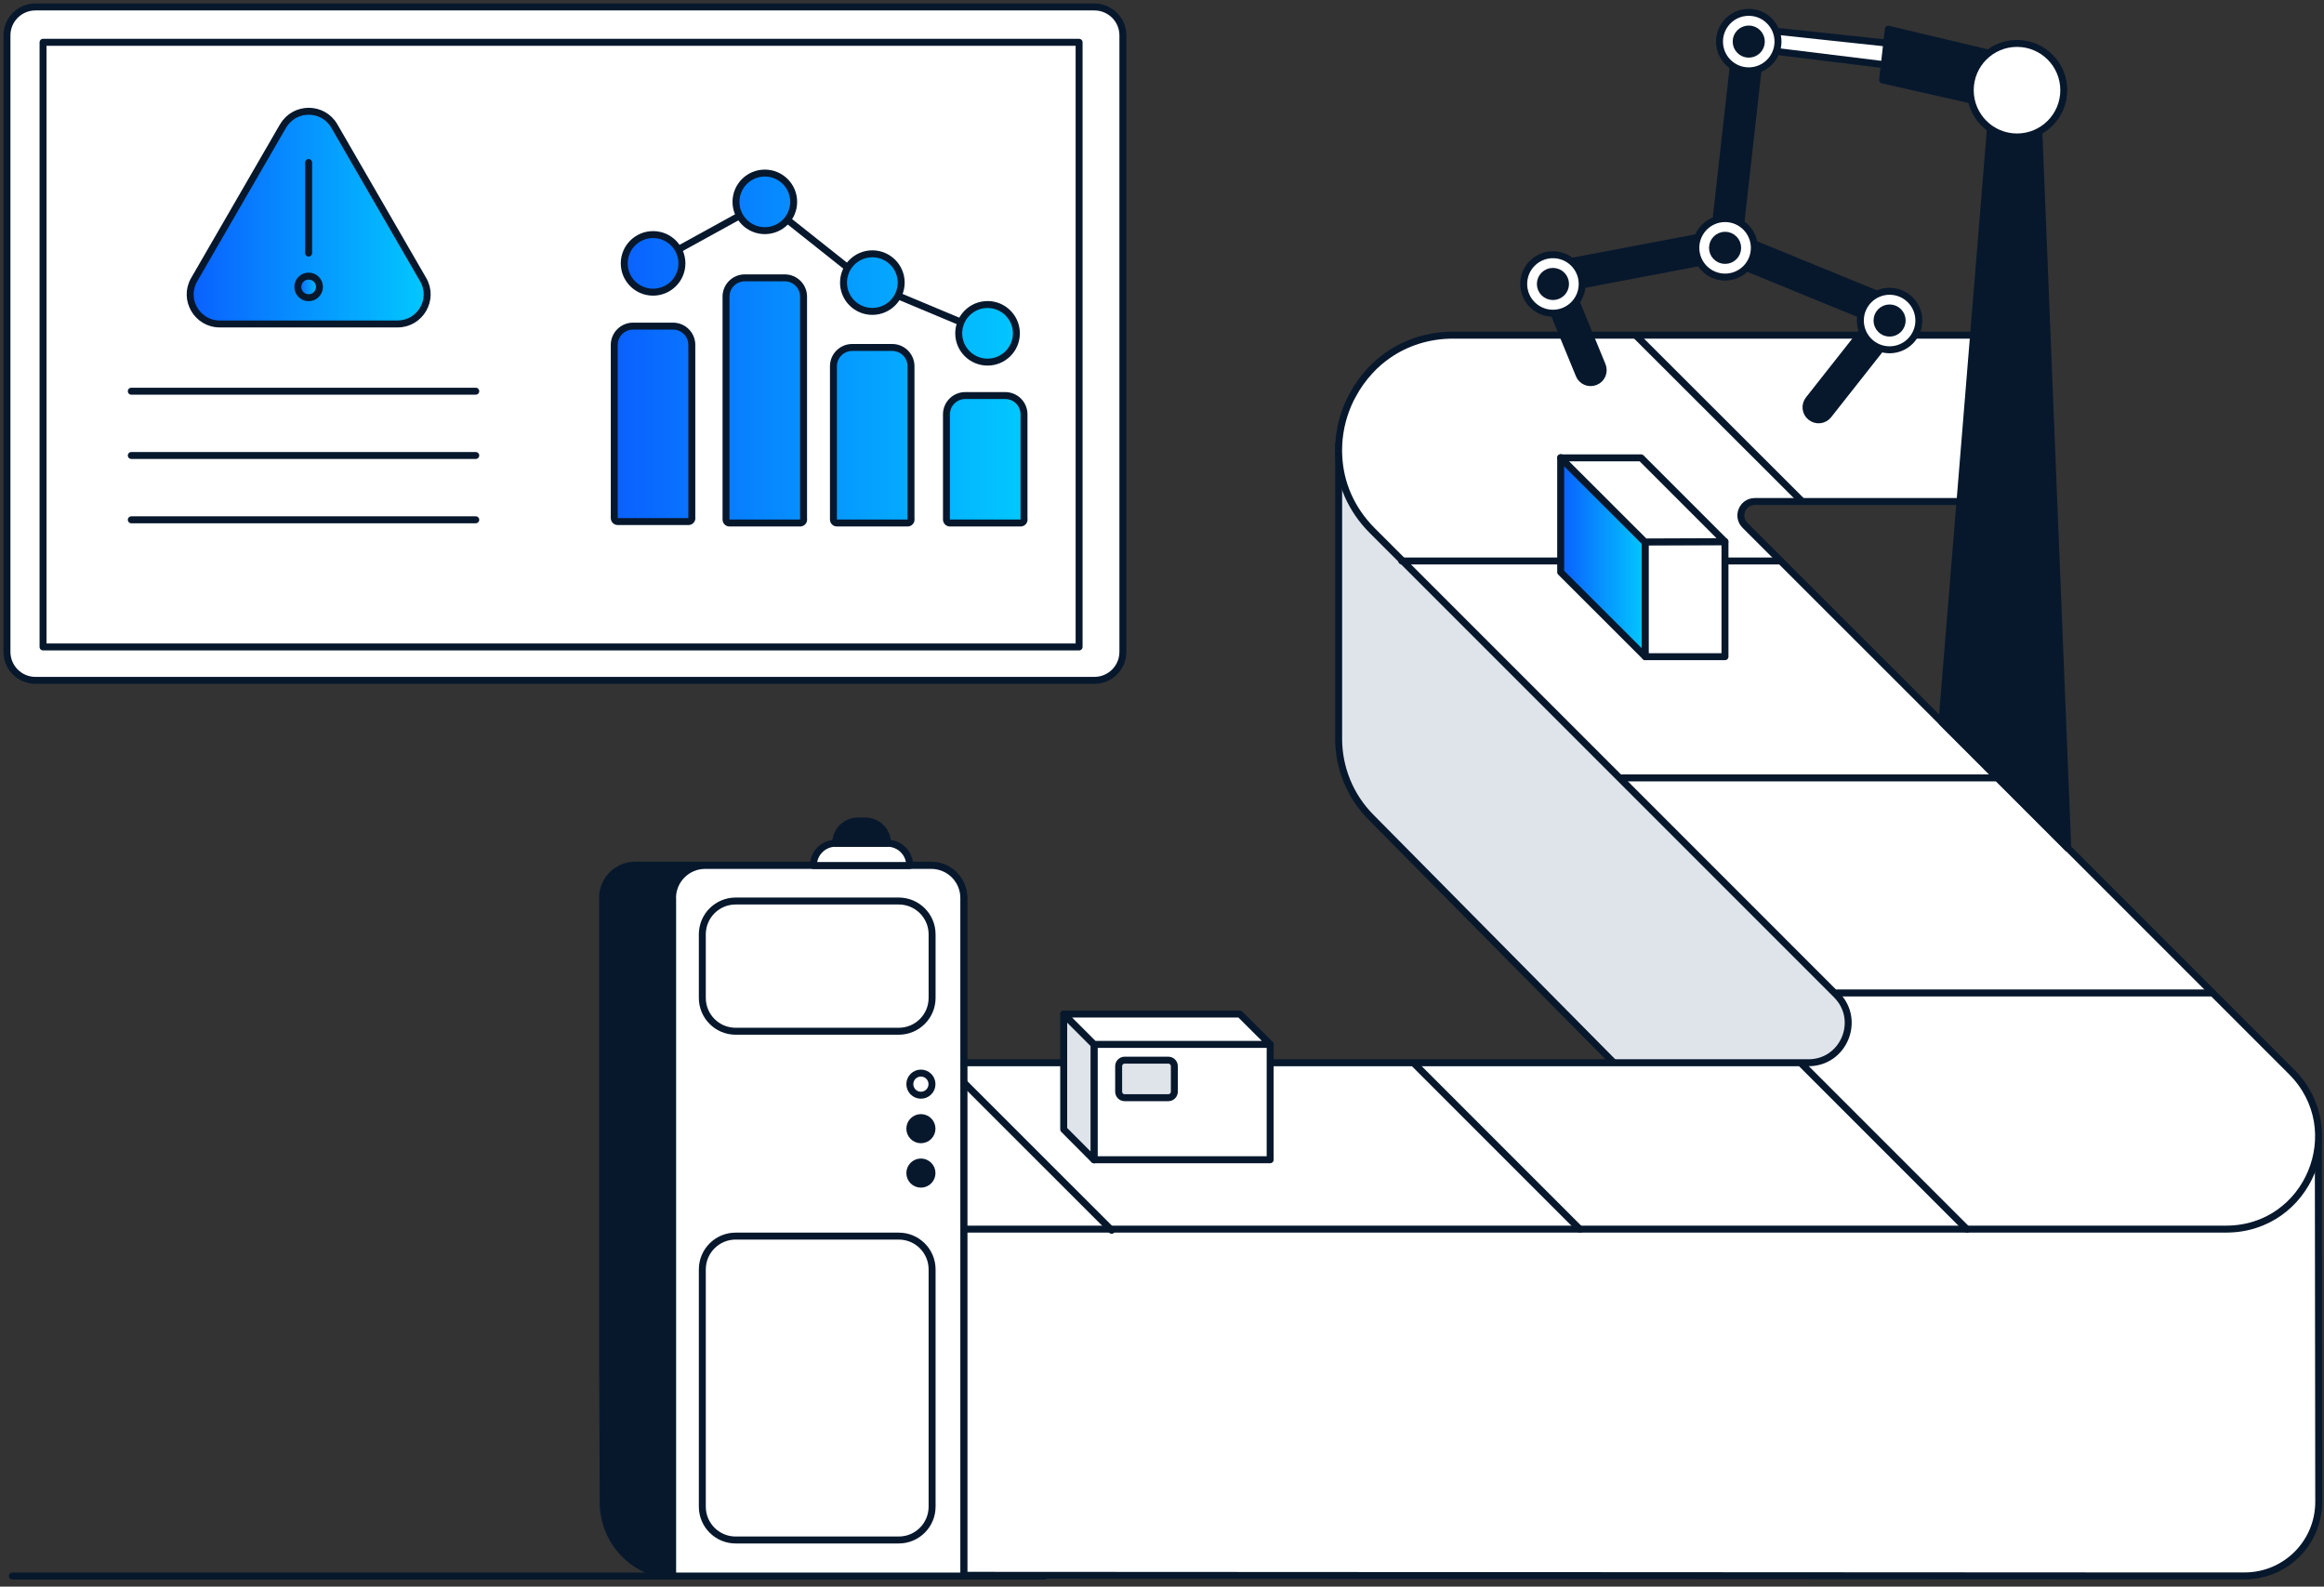<svg width="334" height="228" viewBox="0 0 334 228" fill="none" xmlns="http://www.w3.org/2000/svg">
<rect x="0" y="0" width="334" height="228" fill="#333333" stroke="none"/>
<path d="M150.123 226.477H1.772" stroke="#07182D" stroke-linecap="round" stroke-linejoin="round"/>
<path d="M197.008 117.409L243.043 163.954C243.475 164.402 244.093 164.618 244.712 164.572L294.393 160.353C295.552 160.26 296.402 159.24 296.294 158.081C296.248 157.556 296.001 157.061 295.614 156.706L192.387 63.879V106.159C192.387 110.362 194.041 114.411 197.008 117.409Z" fill="#DFE4EB" stroke="#07182D" stroke-linecap="round" stroke-linejoin="round"/>
<path d="M308.92 161.805H126.402V226.369L306.122 226.461H322.596C328.483 226.461 333.243 221.702 333.243 215.814L333.181 163.83" fill="white"/>
<path d="M308.92 161.805H126.402V226.369L306.123 226.461H322.596C328.483 226.461 333.243 221.702 333.243 215.814L333.181 163.83" stroke="#07182D" stroke-linecap="round" stroke-linejoin="round"/>
<path d="M289.85 48.163H208.86C205.214 48.163 202.015 49.26 199.434 51.068C199.017 51.362 198.6 51.686 198.213 52.011C197.75 52.397 197.317 52.83 196.915 53.263C195.942 54.313 195.107 55.472 194.427 56.74C194.319 56.956 194.195 57.157 194.087 57.373C193.098 59.398 192.511 61.623 192.403 63.894C192.403 63.925 192.403 63.941 192.403 63.956C192.372 64.466 192.372 64.992 192.403 65.501C192.573 69.303 194.087 73.12 197.24 76.272L263.935 142.968C267.536 146.569 264.986 152.719 259.902 152.719H125.707L127.376 176.625H319.938C331.744 176.625 337.663 162.346 329.318 154.002L284.519 109.203L259.006 83.705L250.785 75.484C249.518 74.217 250.414 72.069 252.207 72.069H289.928" fill="white"/>
<path d="M289.85 48.163H208.86C205.214 48.163 202.015 49.26 199.434 51.068C199.017 51.362 198.6 51.686 198.213 52.011C197.75 52.397 197.317 52.83 196.915 53.263C195.942 54.313 195.107 55.472 194.427 56.74C194.319 56.956 194.195 57.157 194.087 57.373C193.098 59.398 192.511 61.623 192.403 63.894C192.403 63.925 192.403 63.941 192.403 63.956C192.372 64.466 192.372 64.992 192.403 65.501C192.573 69.303 194.087 73.12 197.24 76.272L263.935 142.968C267.536 146.569 264.986 152.719 259.902 152.719H125.707L127.376 176.625H319.938C331.744 176.625 337.663 162.346 329.318 154.002L284.519 109.203L259.006 83.705L250.785 75.484C249.518 74.217 250.414 72.069 252.207 72.069H289.928" stroke="#07182D" stroke-linecap="round" stroke-linejoin="round"/>
<path d="M235.115 48.209L258.805 71.868" stroke="#07182D" stroke-linecap="round" stroke-linejoin="round"/>
<path d="M203.328 152.92L227.049 176.641" stroke="#07182D" stroke-linecap="round" stroke-linejoin="round"/>
<path d="M258.959 152.92L282.68 176.641" stroke="#07182D" stroke-linecap="round" stroke-linejoin="round"/>
<path d="M135.875 152.92L159.766 176.795" stroke="#07182D" stroke-linecap="round" stroke-linejoin="round"/>
<path d="M255.9 80.615H201.458" stroke="#07182D" stroke-linecap="round" stroke-linejoin="round"/>
<path d="M182.544 150.077H157.231V166.658H182.544V150.077Z" fill="white" stroke="#07182D" stroke-linecap="round" stroke-linejoin="round"/>
<path d="M167.909 152.348H161.635C161.157 152.348 160.77 152.736 160.77 153.214V156.876C160.77 157.354 161.157 157.741 161.635 157.741H167.909C168.387 157.741 168.775 157.354 168.775 156.876V153.214C168.775 152.736 168.387 152.348 167.909 152.348Z" fill="#DFE4EB" stroke="#07182D" stroke-linecap="round" stroke-linejoin="round"/>
<path d="M152.874 162.3L157.231 166.673V150.077L152.874 145.719V162.3Z" fill="#DFE4EB" stroke="#07182D" stroke-linecap="round" stroke-linejoin="round"/>
<path d="M152.874 145.719H178.186L182.559 150.077H157.231L152.874 145.719Z" fill="white" stroke="#07182D" stroke-linecap="round" stroke-linejoin="round"/>
<path d="M233.106 111.784H249.116H286.791" stroke="#07182D" stroke-linecap="round" stroke-linejoin="round"/>
<path d="M264.013 142.69H280.022H317.697" stroke="#07182D" stroke-linecap="round" stroke-linejoin="round"/>
<path d="M86.611 129.045V196.235L86.688 215.891C86.688 221.532 91.108 226.137 96.655 226.446H138.502V129.014C138.502 126.433 136.416 124.332 133.82 124.332H91.278C88.697 124.332 86.595 126.433 86.595 129.014L86.611 129.045Z" fill="#07182D" stroke="#07182D" stroke-linecap="round" stroke-linejoin="round"/>
<path d="M96.67 129.045V226.477H138.517V129.045C138.517 126.464 136.431 124.363 133.835 124.363H101.337C98.756 124.363 96.655 126.464 96.655 129.045H96.67Z" fill="white" stroke="#07182D" stroke-linecap="round" stroke-linejoin="round"/>
<path d="M129.168 129.478H105.726C103.08 129.478 100.936 131.622 100.936 134.268V143.401C100.936 146.047 103.08 148.191 105.726 148.191H129.168C131.814 148.191 133.959 146.047 133.959 143.401V134.268C133.959 131.622 131.814 129.478 129.168 129.478Z" fill="white" stroke="#07182D" stroke-linecap="round" stroke-linejoin="round"/>
<path d="M132.352 157.386C133.231 157.386 133.944 156.673 133.944 155.794C133.944 154.915 133.231 154.203 132.352 154.203C131.473 154.203 130.76 154.915 130.76 155.794C130.76 156.673 131.473 157.386 132.352 157.386Z" fill="white" stroke="#07182D" stroke-linecap="round" stroke-linejoin="round"/>
<path d="M132.352 163.783C133.231 163.783 133.944 163.071 133.944 162.192C133.944 161.313 133.231 160.6 132.352 160.6C131.473 160.6 130.76 161.313 130.76 162.192C130.76 163.071 131.473 163.783 132.352 163.783Z" fill="#07182D" stroke="#07182D" stroke-linecap="round" stroke-linejoin="round"/>
<path d="M132.352 170.166C133.231 170.166 133.944 169.453 133.944 168.574C133.944 167.695 133.231 166.982 132.352 166.982C131.473 166.982 130.76 167.695 130.76 168.574C130.76 169.453 131.473 170.166 132.352 170.166Z" fill="#07182D" stroke="#07182D" stroke-linecap="round" stroke-linejoin="round"/>
<path d="M129.168 177.63H105.726C103.08 177.63 100.936 179.774 100.936 182.42V216.51C100.936 219.155 103.08 221.3 105.726 221.3H129.168C131.814 221.3 133.959 219.155 133.959 216.51V182.42C133.959 179.774 131.814 177.63 129.168 177.63Z" fill="white" stroke="#07182D" stroke-linecap="round" stroke-linejoin="round"/>
<path d="M127.561 121.179H120.097C118.336 121.179 116.898 122.616 116.898 124.378H130.744C130.744 122.616 129.307 121.179 127.546 121.179H127.561Z" fill="white" stroke="#07182D" stroke-linecap="round" stroke-linejoin="round"/>
<path d="M124.363 117.98H123.296C121.535 117.98 120.098 119.418 120.098 121.179H127.562C127.562 119.418 126.124 117.98 124.363 117.98Z" fill="#07182D" stroke="#07182D" stroke-linecap="round" stroke-linejoin="round"/>
<path d="M286.25 16.159L279.095 103.794L297.175 121.89L292.91 16.159H286.25Z" fill="#07182D" stroke="#07182D" stroke-linecap="round" stroke-linejoin="round"/>
<path d="M249.811 6.718L271.075 9.329L271.337 6.208L250.089 3.936L249.811 6.718Z" fill="white" stroke="#07182D" stroke-linecap="round" stroke-linejoin="round"/>
<path d="M271.384 4.199L270.565 11.493L291.195 16.16L291.705 9.036L271.384 4.199Z" fill="#07182D" stroke="#07182D" stroke-linecap="round" stroke-linejoin="round"/>
<path d="M249.703 34.054L271.399 42.94L269.977 46.247L248.281 37.361L249.703 34.054Z" fill="#07182D" stroke="#07182D" stroke-linecap="round" stroke-linejoin="round"/>
<path d="M273.362 46.216L262.777 59.645C262.159 60.433 261.03 60.556 260.242 59.938C259.454 59.32 259.331 58.192 259.949 57.404L270.534 43.975L273.362 46.2V46.216Z" fill="#07182D" stroke="#07182D" stroke-linecap="round" stroke-linejoin="round"/>
<path d="M271.569 50.265C273.891 50.265 275.773 48.383 275.773 46.061C275.773 43.74 273.891 41.858 271.569 41.858C269.248 41.858 267.366 43.74 267.366 46.061C267.366 48.383 269.248 50.265 271.569 50.265Z" fill="white" stroke="#07182D" stroke-linecap="round" stroke-linejoin="round"/>
<path d="M271.569 47.87C272.568 47.87 273.377 47.06 273.377 46.061C273.377 45.063 272.568 44.253 271.569 44.253C270.571 44.253 269.761 45.063 269.761 46.061C269.761 47.06 270.571 47.87 271.569 47.87Z" fill="#07182D" stroke="#07182D" stroke-linecap="round" stroke-linejoin="round"/>
<path d="M253.025 6.826L249.966 34.085L246.396 33.575L249.456 6.316L253.025 6.826Z" fill="#07182D" stroke="#07182D" stroke-linecap="round" stroke-linejoin="round"/>
<path d="M247.091 37.191L224.653 41.456L224.221 37.871L246.659 33.606L247.091 37.191Z" fill="#07182D" stroke="#07182D" stroke-linecap="round" stroke-linejoin="round"/>
<path d="M224.762 39.107L230.278 52.521C230.649 53.448 230.201 54.499 229.274 54.854C228.347 55.225 227.296 54.777 226.941 53.85L221.424 40.436L224.762 39.107Z" fill="#07182D" stroke="#07182D" stroke-linecap="round" stroke-linejoin="round"/>
<path d="M251.326 10.179C253.647 10.179 255.529 8.297 255.529 5.976C255.529 3.655 253.647 1.773 251.326 1.773C249.004 1.773 247.123 3.655 247.123 5.976C247.123 8.297 249.004 10.179 251.326 10.179Z" fill="white" stroke="#07182D" stroke-linecap="round" stroke-linejoin="round"/>
<path d="M251.326 7.784C252.324 7.784 253.134 6.975 253.134 5.976C253.134 4.977 252.324 4.168 251.326 4.168C250.327 4.168 249.518 4.977 249.518 5.976C249.518 6.975 250.327 7.784 251.326 7.784Z" fill="#07182D" stroke="#07182D" stroke-linecap="round" stroke-linejoin="round"/>
<path d="M247.926 39.818C250.247 39.818 252.129 37.937 252.129 35.615C252.129 33.294 250.247 31.412 247.926 31.412C245.604 31.412 243.723 33.294 243.723 35.615C243.723 37.937 245.604 39.818 247.926 39.818Z" fill="white" stroke="#07182D" stroke-linecap="round" stroke-linejoin="round"/>
<path d="M247.926 37.423C248.924 37.423 249.734 36.614 249.734 35.615C249.734 34.617 248.924 33.807 247.926 33.807C246.927 33.807 246.118 34.617 246.118 35.615C246.118 36.614 246.927 37.423 247.926 37.423Z" fill="#07182D" stroke="#07182D" stroke-linecap="round" stroke-linejoin="round"/>
<path d="M223.186 45.011C225.507 45.011 227.389 43.129 227.389 40.807C227.389 38.486 225.507 36.604 223.186 36.604C220.864 36.604 218.982 38.486 218.982 40.807C218.982 43.129 220.864 45.011 223.186 45.011Z" fill="white" stroke="#07182D" stroke-linecap="round" stroke-linejoin="round"/>
<path d="M223.185 42.615C224.184 42.615 224.993 41.806 224.993 40.807C224.993 39.809 224.184 38.999 223.185 38.999C222.187 38.999 221.377 39.809 221.377 40.807C221.377 41.806 222.187 42.615 223.185 42.615Z" fill="#07182D" stroke="#07182D" stroke-linecap="round" stroke-linejoin="round"/>
<path d="M289.881 19.683C293.594 19.683 296.603 16.673 296.603 12.961C296.603 9.248 293.594 6.239 289.881 6.239C286.169 6.239 283.159 9.248 283.159 12.961C283.159 16.673 286.169 19.683 289.881 19.683Z" fill="white" stroke="#07182D" stroke-linecap="round" stroke-linejoin="round"/>
<path d="M236.459 94.368L224.298 82.222V65.764L236.444 77.895L236.459 94.368Z" fill="url(#paint0_linear_565_677)" stroke="#07182D" stroke-linecap="round" stroke-linejoin="round"/>
<path d="M247.91 77.833H236.459V94.368H247.91V77.833Z" fill="white" stroke="#07182D" stroke-linecap="round" stroke-linejoin="round"/>
<path d="M247.895 77.833L235.857 65.795H224.298L236.398 77.879L247.895 77.833Z" fill="white" stroke="#07182D" stroke-linecap="round" stroke-linejoin="round"/>
<path d="M157.285 1H5.094C2.833 1 1 2.829 1 5.086V93.682C1 95.938 2.833 97.768 5.094 97.768H157.285C159.546 97.768 161.379 95.938 161.379 93.682V5.086C161.379 2.829 159.546 1 157.285 1Z" fill="white" stroke="#07182D" stroke-linecap="round" stroke-linejoin="round"/>
<path d="M155.086 6.08H6.187V92.966H155.086V6.08Z" stroke="#07182D" stroke-linecap="round" stroke-linejoin="round"/>
<path d="M143.472 48.541L124.533 40.612L109.919 29.008L93.859 37.847" stroke="#07182D" stroke-linecap="round" stroke-linejoin="round"/>
<path d="M18.87 56.216H68.374" stroke="#07182D" stroke-linecap="round" stroke-linejoin="round"/>
<path d="M18.87 65.455H68.374" stroke="#07182D" stroke-linecap="round" stroke-linejoin="round"/>
<path d="M18.87 74.695H68.374" stroke="#07182D" stroke-linecap="round" stroke-linejoin="round"/>
<path d="M112.787 39.929C114.277 39.929 115.486 41.135 115.486 42.624V74.551C115.494 74.585 115.498 74.621 115.498 74.657C115.498 74.933 115.274 75.157 114.998 75.157H104.842C104.566 75.157 104.342 74.933 104.342 74.657V42.624C104.342 41.135 105.551 39.929 107.041 39.929H112.787ZM128.227 49.932C129.716 49.932 130.926 51.138 130.926 52.627V74.551C130.933 74.585 130.937 74.621 130.938 74.657C130.938 74.934 130.714 75.157 130.438 75.157H120.281C120.005 75.157 119.781 74.933 119.781 74.657V52.627C119.781 51.138 120.991 49.932 122.48 49.932H128.227ZM144.469 56.843C145.959 56.843 147.168 58.049 147.168 59.538V74.551C147.175 74.585 147.18 74.621 147.18 74.657C147.18 74.934 146.956 75.157 146.68 75.157H136.523C136.248 75.157 136.023 74.933 136.023 74.657V59.538C136.024 58.049 137.233 56.843 138.723 56.843H144.469ZM96.727 46.865C98.216 46.865 99.425 48.071 99.426 49.56V74.346C99.433 74.38 99.438 74.416 99.438 74.452C99.437 74.728 99.213 74.952 98.938 74.952H88.781C88.506 74.952 88.281 74.728 88.281 74.452V49.56C88.281 48.071 89.491 46.866 90.981 46.865H96.727ZM141.93 43.761C144.218 43.761 146.074 45.613 146.074 47.899C146.074 50.184 144.218 52.035 141.93 52.035C139.642 52.035 137.785 50.184 137.785 47.899C137.785 45.613 139.642 43.761 141.93 43.761ZM125.372 36.474C127.66 36.474 129.516 38.326 129.517 40.612C129.516 42.897 127.66 44.748 125.372 44.748C123.084 44.748 121.228 42.897 121.228 40.612C121.228 38.326 123.084 36.474 125.372 36.474ZM93.86 33.71C96.148 33.71 98.005 35.562 98.005 37.848C98.004 40.133 96.148 41.984 93.86 41.985C91.573 41.985 89.716 40.133 89.716 37.848C89.716 35.562 91.572 33.71 93.86 33.71ZM109.92 24.87C112.208 24.871 114.064 26.723 114.064 29.008C114.064 31.294 112.208 33.145 109.92 33.145C107.632 33.145 105.776 31.294 105.775 29.008C105.776 26.722 107.632 24.87 109.92 24.87Z" fill="url(#paint1_linear_565_677)"/>
<path d="M112.787 39.929L112.787 39.429H112.787V39.929ZM115.486 42.624H115.986V42.624L115.486 42.624ZM115.486 74.551H114.986C114.986 74.587 114.99 74.622 114.998 74.657L115.486 74.551ZM115.498 74.657H115.998V74.657L115.498 74.657ZM114.998 75.157V75.657H114.998L114.998 75.157ZM104.842 75.157L104.841 75.657H104.842V75.157ZM104.342 42.624L103.842 42.624V42.624H104.342ZM107.041 39.929V39.429H107.041L107.041 39.929ZM128.227 49.932L128.227 49.432H128.227V49.932ZM130.926 52.627H131.426V52.627L130.926 52.627ZM130.926 74.551H130.426C130.426 74.587 130.43 74.622 130.437 74.657L130.926 74.551ZM130.938 74.657H131.438V74.657L130.938 74.657ZM130.438 75.157V75.657H130.438L130.438 75.157ZM120.281 75.157L120.281 75.657H120.281V75.157ZM119.781 52.627L119.281 52.627V52.627H119.781ZM122.48 49.932V49.432H122.48L122.48 49.932ZM147.168 59.538H147.668V59.538L147.168 59.538ZM147.168 74.551H146.668C146.668 74.587 146.672 74.622 146.679 74.657L147.168 74.551ZM147.18 74.657H147.68V74.657L147.18 74.657ZM136.523 75.157L136.523 75.657H136.523V75.157ZM136.023 59.538L135.523 59.538V59.538H136.023ZM138.723 56.843V56.343H138.723L138.723 56.843ZM99.426 49.56H99.926V49.56L99.426 49.56ZM99.426 74.346H98.926C98.926 74.382 98.93 74.417 98.937 74.452L99.426 74.346ZM99.438 74.452L99.938 74.453V74.452H99.438ZM88.781 74.952L88.781 75.452H88.781V74.952ZM88.281 74.452H87.781L87.781 74.453L88.281 74.452ZM88.281 49.56L87.781 49.56V49.56H88.281ZM90.981 46.865V46.365H90.98L90.981 46.865ZM141.93 43.761L141.93 43.261H141.93L141.93 43.761ZM146.074 47.899L146.574 47.899V47.899L146.074 47.899ZM141.93 52.035L141.93 52.535H141.93L141.93 52.035ZM137.785 47.899L137.285 47.899V47.899L137.785 47.899ZM125.372 36.474L125.372 35.974H125.372V36.474ZM129.517 40.612L130.017 40.612V40.611L129.517 40.612ZM125.372 44.748V45.248H125.372L125.372 44.748ZM121.228 40.612L120.728 40.611V40.612L121.228 40.612ZM93.86 33.71L93.86 33.21H93.86V33.71ZM98.005 37.848L98.505 37.848V37.848H98.005ZM93.86 41.985V42.485H93.86L93.86 41.985ZM89.716 37.848H89.216V37.848L89.716 37.848ZM109.92 24.87L109.92 24.37H109.92V24.87ZM114.064 29.008L114.564 29.008V29.008L114.064 29.008ZM109.92 33.145V33.645H109.92L109.92 33.145ZM105.775 29.008L105.275 29.008V29.008L105.775 29.008ZM112.787 39.929L112.787 40.429C114.002 40.429 114.986 41.412 114.986 42.624L115.486 42.624L115.986 42.624C115.986 40.858 114.552 39.429 112.787 39.429L112.787 39.929ZM115.486 42.624H114.986V74.551H115.486H115.986V42.624H115.486ZM115.486 74.551L114.998 74.657L114.998 74.658L115.498 74.657L115.998 74.657C115.998 74.582 115.989 74.511 115.975 74.445L115.486 74.551ZM115.498 74.657H114.998H114.998L114.998 75.157L114.998 75.657C115.55 75.657 115.998 75.21 115.998 74.657H115.498ZM114.998 75.157V74.657H104.842V75.157V75.657H114.998V75.157ZM104.842 75.157L104.842 74.657H104.842H104.342H103.842C103.842 75.21 104.29 75.657 104.841 75.657L104.842 75.157ZM104.342 74.657H104.842V42.624H104.342H103.842V74.657H104.342ZM104.342 42.624L104.842 42.624C104.842 41.412 105.826 40.429 107.041 40.429L107.041 39.929L107.041 39.429C105.276 39.429 103.842 40.858 103.842 42.624L104.342 42.624ZM107.041 39.929V40.429H112.787V39.929V39.429H107.041V39.929ZM128.227 49.932L128.227 50.432C129.441 50.432 130.426 51.415 130.426 52.627L130.926 52.627L131.426 52.627C131.426 50.861 129.992 49.432 128.227 49.432L128.227 49.932ZM130.926 52.627H130.426V74.551H130.926H131.426V52.627H130.926ZM130.926 74.551L130.437 74.657L130.438 74.658L130.938 74.657L131.438 74.657C131.437 74.582 131.429 74.511 131.414 74.445L130.926 74.551ZM130.938 74.657H130.438H130.437L130.438 75.157L130.438 75.657C130.99 75.657 131.438 75.21 131.438 74.657H130.938ZM130.438 75.157V74.657H120.281V75.157V75.657H130.438V75.157ZM120.281 75.157L120.282 74.657H120.281H119.781H119.281C119.281 75.21 119.73 75.657 120.281 75.657L120.281 75.157ZM119.781 74.657H120.281V52.627H119.781H119.281V74.657H119.781ZM119.781 52.627L120.281 52.627C120.281 51.415 121.266 50.432 122.48 50.432L122.48 49.932L122.48 49.432C120.715 49.432 119.281 50.861 119.281 52.627L119.781 52.627ZM122.48 49.932V50.432H128.227V49.932V49.432H122.48V49.932ZM144.469 56.843V57.343C145.683 57.343 146.668 58.326 146.668 59.538L147.168 59.538L147.668 59.538C147.668 57.772 146.234 56.343 144.469 56.343V56.843ZM147.168 59.538H146.668V74.551H147.168H147.668V59.538H147.168ZM147.168 74.551L146.679 74.657L146.68 74.658L147.18 74.657L147.68 74.657C147.68 74.582 147.671 74.511 147.657 74.445L147.168 74.551ZM147.18 74.657H146.68V75.157V75.657C147.232 75.657 147.68 75.21 147.68 74.657H147.18ZM146.68 75.157V74.657H136.523V75.157V75.657H146.68V75.157ZM136.523 75.157L136.524 74.657H136.523H136.023H135.523C135.523 75.21 135.972 75.657 136.523 75.657L136.523 75.157ZM136.023 74.657H136.523V59.538H136.023H135.523V74.657H136.023ZM136.023 59.538L136.523 59.538C136.524 58.326 137.508 57.343 138.723 57.343L138.723 56.843L138.723 56.343C136.957 56.343 135.524 57.772 135.523 59.538L136.023 59.538ZM138.723 56.843V57.343H144.469V56.843V56.343H138.723V56.843ZM96.727 46.865V47.365C97.941 47.365 98.926 48.348 98.926 49.56L99.426 49.56L99.926 49.56C99.925 47.793 98.492 46.365 96.727 46.365V46.865ZM99.426 49.56H98.926V74.346H99.426H99.926V49.56H99.426ZM99.426 74.346L98.937 74.452L98.938 74.452H99.438H99.938C99.938 74.377 99.929 74.305 99.915 74.24L99.426 74.346ZM99.438 74.452L98.938 74.452V74.452V74.952V75.452C99.49 75.452 99.937 75.004 99.938 74.453L99.438 74.452ZM98.938 74.952V74.452H88.781V74.952V75.452H98.938V74.952ZM88.781 74.952L88.782 74.452L88.781 74.452L88.281 74.452L87.781 74.453C87.782 75.005 88.23 75.452 88.781 75.452L88.781 74.952ZM88.281 74.452H88.781V49.56H88.281H87.781V74.452H88.281ZM88.281 49.56L88.781 49.56C88.781 48.348 89.766 47.366 90.981 47.365L90.981 46.865L90.98 46.365C89.216 46.366 87.781 47.793 87.781 49.56L88.281 49.56ZM90.981 46.865V47.365H96.727V46.865V46.365H90.981V46.865ZM141.93 43.761L141.93 44.261C143.942 44.261 145.574 45.89 145.574 47.899L146.074 47.899L146.574 47.899C146.574 45.336 144.493 43.261 141.93 43.261L141.93 43.761ZM146.074 47.899L145.574 47.899C145.574 49.907 143.942 51.535 141.93 51.535L141.93 52.035L141.93 52.535C144.493 52.535 146.574 50.462 146.574 47.899L146.074 47.899ZM141.93 52.035L141.93 51.535C139.917 51.535 138.285 49.907 138.285 47.899L137.785 47.899L137.285 47.899C137.285 50.462 139.367 52.535 141.93 52.535L141.93 52.035ZM137.785 47.899L138.285 47.899C138.285 45.89 139.917 44.261 141.93 44.261L141.93 43.761L141.93 43.261C139.367 43.261 137.285 45.336 137.285 47.899L137.785 47.899ZM125.372 36.474L125.372 36.974C127.385 36.974 129.016 38.603 129.017 40.612L129.517 40.612L130.017 40.611C130.016 38.049 127.935 35.974 125.372 35.974L125.372 36.474ZM129.517 40.612L129.017 40.611C129.016 42.62 127.385 44.248 125.372 44.248L125.372 44.748L125.372 45.248C127.935 45.248 130.016 43.175 130.017 40.612L129.517 40.612ZM125.372 44.748V44.248C123.359 44.248 121.728 42.62 121.728 40.611L121.228 40.612L120.728 40.612C120.728 43.175 122.809 45.248 125.372 45.248V44.748ZM121.228 40.612L121.728 40.612C121.728 38.603 123.359 36.974 125.372 36.974V36.474V35.974C122.809 35.974 120.728 38.049 120.728 40.611L121.228 40.612ZM93.86 33.71L93.86 34.21C95.873 34.21 97.505 35.839 97.505 37.848H98.005H98.505C98.505 35.285 96.423 33.211 93.86 33.21L93.86 33.71ZM98.005 37.848L97.505 37.848C97.505 39.856 95.873 41.484 93.86 41.485L93.86 41.985L93.86 42.485C96.423 42.484 98.504 40.411 98.505 37.848L98.005 37.848ZM93.86 41.985V41.485C91.848 41.485 90.216 39.856 90.216 37.848L89.716 37.848L89.216 37.848C89.216 40.411 91.297 42.485 93.86 42.485V41.985ZM89.716 37.848H90.216C90.216 35.839 91.848 34.21 93.86 34.21V33.71V33.21C91.297 33.21 89.216 35.285 89.216 37.848H89.716ZM109.92 24.87L109.92 25.37C111.932 25.371 113.564 27 113.564 29.008L114.064 29.008L114.564 29.008C114.564 26.445 112.483 24.371 109.92 24.37L109.92 24.87ZM114.064 29.008L113.564 29.008C113.564 31.016 111.933 32.645 109.92 32.645L109.92 33.145L109.92 33.645C112.483 33.644 114.564 31.571 114.564 29.008L114.064 29.008ZM109.92 33.145V32.645C107.907 32.645 106.276 31.017 106.275 29.008L105.775 29.008L105.275 29.008C105.276 31.571 107.357 33.645 109.92 33.645V33.145ZM105.775 29.008L106.275 29.008C106.276 26.999 107.907 25.37 109.92 25.37V24.87V24.37C107.357 24.37 105.276 26.445 105.275 29.008L105.775 29.008Z" fill="#07182D"/>
<path d="M40.676 18.108L27.908 40.187C26.268 43.012 28.321 46.553 31.589 46.553H57.136C60.404 46.553 62.457 43.012 60.817 40.187L48.05 18.108C46.41 15.283 42.328 15.283 40.688 18.108H40.676Z" fill="url(#paint2_linear_565_677)" stroke="#07182D" stroke-linecap="round" stroke-linejoin="round"/>
<path d="M44.356 23.358V36.368" stroke="#07182D" stroke-linecap="round" stroke-linejoin="round"/>
<path d="M45.911 41.23C45.911 42.091 45.207 42.782 44.356 42.782C43.506 42.782 42.801 42.091 42.801 41.23C42.801 40.369 43.494 39.678 44.356 39.678C45.219 39.678 45.911 40.369 45.911 41.23Z" fill="url(#paint3_linear_565_677)" stroke="#07182D" stroke-linecap="round" stroke-linejoin="round"/>
<defs>
<linearGradient id="paint0_linear_565_677" x1="224.298" y1="80.066" x2="236.459" y2="80.066" gradientUnits="userSpaceOnUse">
<stop stop-color="#0A60FF"/>
<stop offset="1" stop-color="#02C8FF"/>
</linearGradient>
<linearGradient id="paint1_linear_565_677" x1="88.281" y1="50.014" x2="147.18" y2="50.014" gradientUnits="userSpaceOnUse">
<stop stop-color="#0A60FF"/>
<stop offset="1" stop-color="#02C8FF"/>
</linearGradient>
<linearGradient id="paint2_linear_565_677" x1="27.331" y1="31.271" x2="61.394" y2="31.271" gradientUnits="userSpaceOnUse">
<stop stop-color="#0A60FF"/>
<stop offset="1" stop-color="#02C8FF"/>
</linearGradient>
<linearGradient id="paint3_linear_565_677" x1="42.801" y1="41.23" x2="45.911" y2="41.23" gradientUnits="userSpaceOnUse">
<stop stop-color="#0A60FF"/>
<stop offset="1" stop-color="#02C8FF"/>
</linearGradient>
</defs>
</svg>
